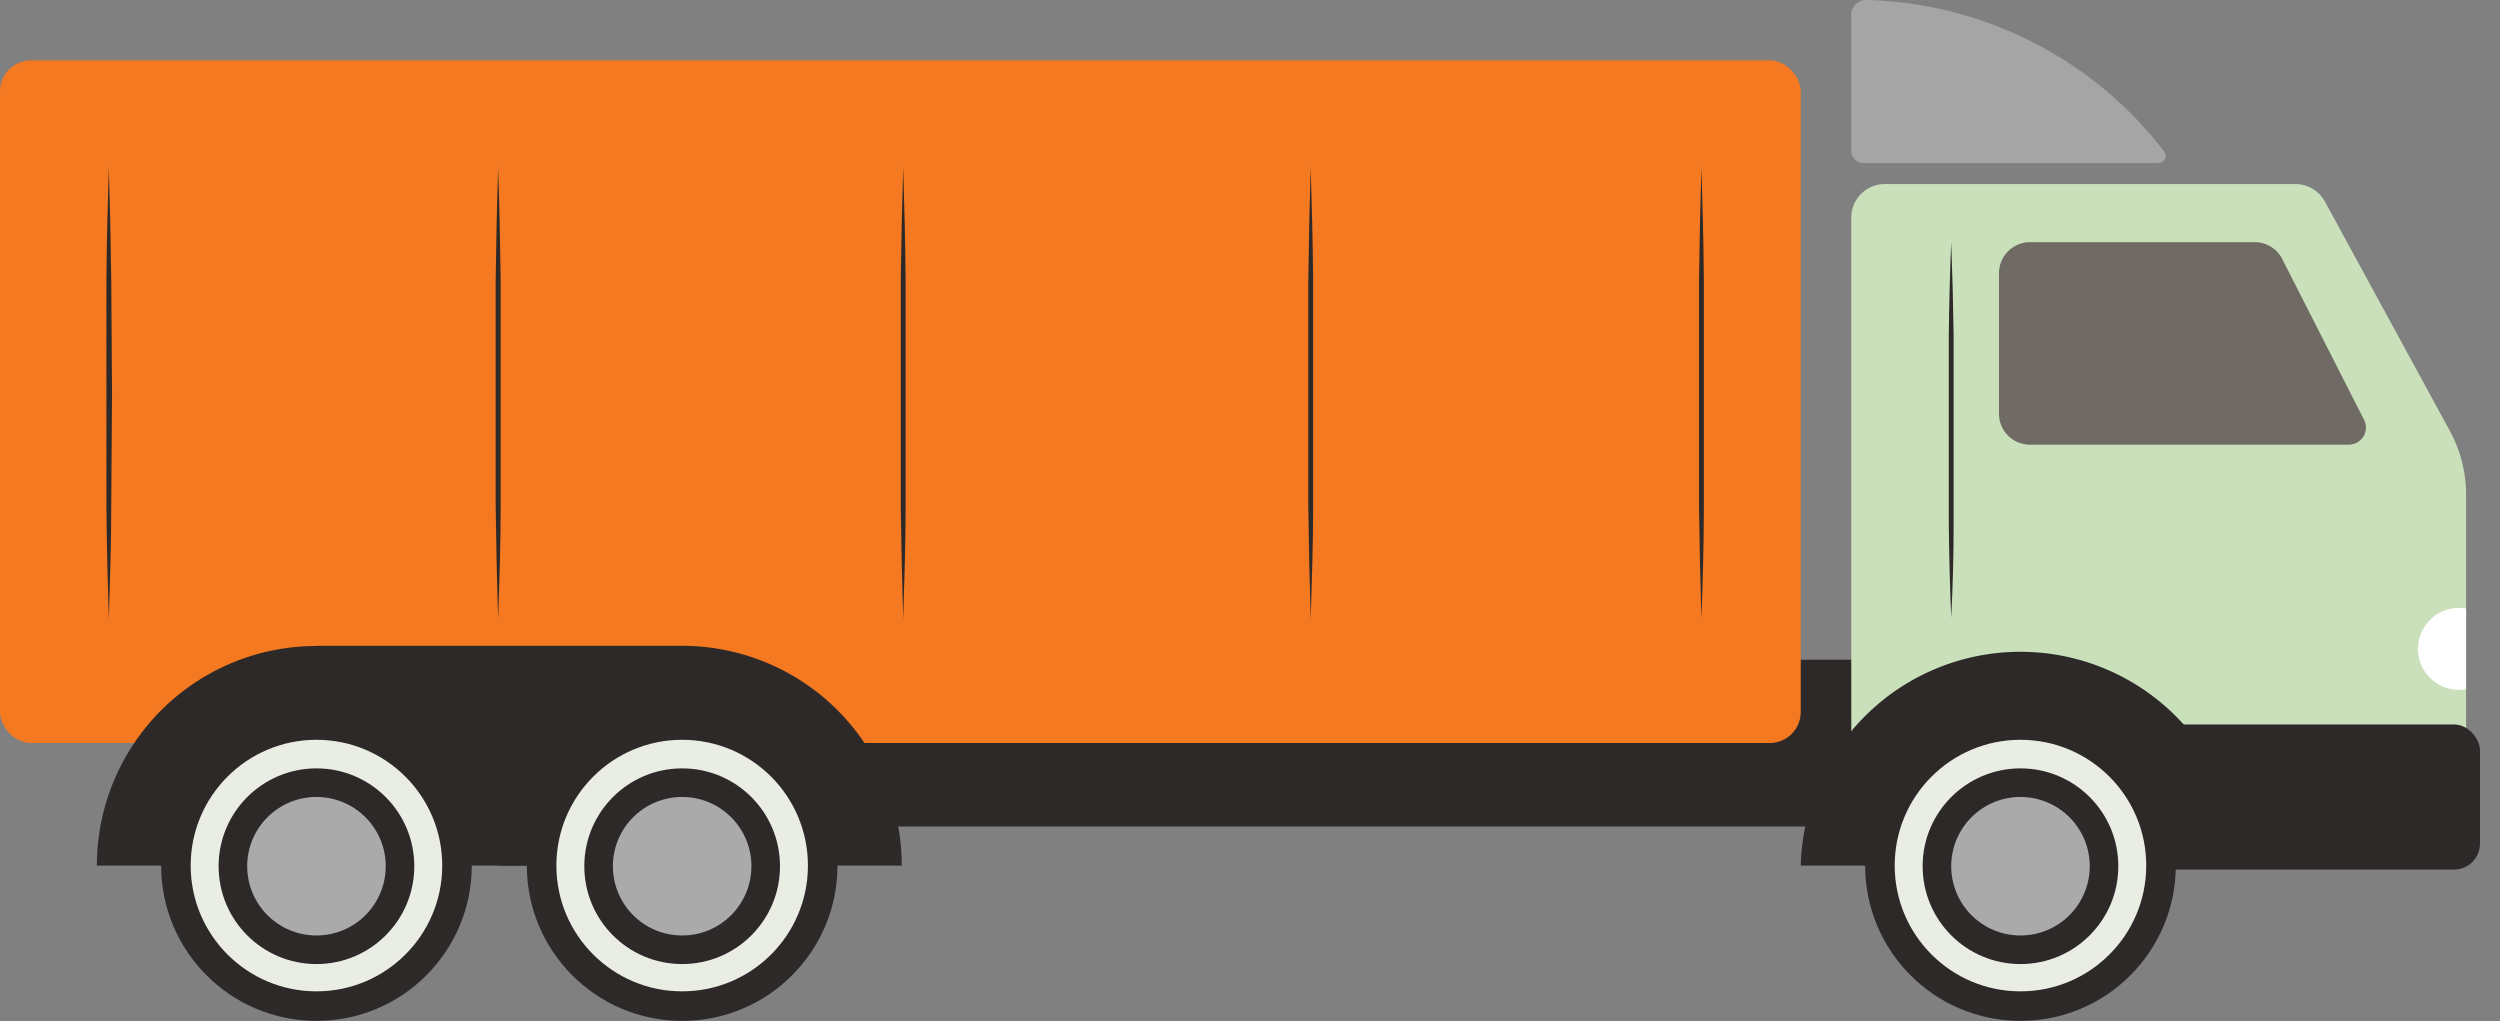 <svg xmlns="http://www.w3.org/2000/svg" xmlns:xlink="http://www.w3.org/1999/xlink" viewBox="0 0 154.84 63.24">
  <rect x="0" y="0" width="154.84" height="63.24" fill="#808080" stroke="none"/>
  <defs>
    <clipPath id="car8-a">
      <path d="M116.75,49.09h33.9A2.08,2.08,0,0,0,152.74,47V30.7a8.27,8.27,0,0,0-1-4L144,12.49a2.09,2.09,0,0,0-1.84-1.09H116.75a2.08,2.08,0,0,0-2.09,2.07V47A2.07,2.07,0,0,0,116.75,49.09Z" fill="#c9e0ba"/>
    </clipPath>
  </defs>
  <title>car-8</title>
  <g>
    <g>
      <g>
        <rect x="43.45" y="40.85" width="72.06" height="10.33" transform="translate(158.97 92.04) rotate(-180)" fill="#2d2929"/>
        <rect y="3.73" width="111.53" height="42.28" rx="1.92" ry="1.92" transform="translate(111.53 49.75) rotate(-180)" fill="#f47920"/>
        <g>
          <g>
            <path d="M6,53.61H33.2a13.6,13.6,0,0,0-27.2,0Z" fill="#2d2929"/>
            <g>
              <circle cx="19.6" cy="53.61" r="9.62" fill="#2d2929"/>
              <circle cx="19.6" cy="53.61" r="7.79" fill="#eaede4"/>
            </g>
            <circle cx="19.6" cy="53.65" r="6.06" fill="#2d2929"/>
            <circle cx="19.6" cy="53.65" r="4.29" fill="#aaa"/>
          </g>
          <g>
            <path d="M30.92,53.61H55.85A13.6,13.6,0,0,0,42.25,40H19.6S30.92,50.45,30.92,53.61Z" fill="#2d2929"/>
            <g>
              <circle cx="42.25" cy="53.61" r="9.62" fill="#2d2929"/>
              <circle cx="42.25" cy="53.61" r="7.79" fill="#eaede4"/>
            </g>
            <circle cx="42.25" cy="53.65" r="6.06" fill="#2d2929"/>
            <circle cx="42.25" cy="53.65" r="4.29" fill="#aaa"/>
          </g>
        </g>
        <g>
          <path d="M116.75,49.09h33.9A2.08,2.08,0,0,0,152.74,47V30.7a8.27,8.27,0,0,0-1-4L144,12.49a2.09,2.09,0,0,0-1.84-1.09H116.75a2.08,2.08,0,0,0-2.09,2.07V47A2.07,2.07,0,0,0,116.75,49.09Z" fill="#c9e0ba"/>
          <g clip-path="url(#car8-a)">
            <circle cx="152.3" cy="40.19" r="2.54" fill="#fff"/>
          </g>
        </g>
        <rect x="114.66" y="44.87" width="38.94" height="8.99" rx="1.61" ry="1.61" transform="translate(268.26 98.73) rotate(-180)" fill="#2d2929"/>
        <g>
          <path d="M111.53,53.61h27.21a13.61,13.61,0,0,0-27.21,0Z" fill="#2d2929"/>
          <g>
            <circle cx="125.14" cy="53.61" r="9.62" fill="#2d2929"/>
            <circle cx="125.14" cy="53.61" r="7.79" fill="#eaede4"/>
          </g>
          <circle cx="125.14" cy="53.65" r="6.06" fill="#2d2929"/>
          <circle cx="125.14" cy="53.65" r="4.29" fill="#aaa"/>
        </g>
        <path d="M145.48,27.54H125.72a1.91,1.91,0,0,1-1.91-1.91V16.89A1.92,1.92,0,0,1,125.72,15h13.91a1.9,1.9,0,0,1,1.7,1l5.09,10A1.06,1.06,0,0,1,145.48,27.54Z" fill="#706a65"/>
        <path d="M120.85,15q.11,2.91.15,5.82l0,5.81,0,5.82q0,2.91-.15,5.82-.12-2.91-.15-5.82l0-5.82,0-5.81Q120.73,17.89,120.85,15Z" fill="#2d2929"/>
      </g>
      <path d="M105.38,10.36c.07,2.32.13,4.65.15,7l0,7,0,7c0,2.33-.07,4.65-.15,7-.07-2.33-.12-4.65-.15-7l0-7,0-7C105.26,15,105.31,12.68,105.38,10.36Z" fill="#2d2929"/>
      <path d="M30.85,10.36c.08,2.32.13,4.65.16,7l0,7,0,7c0,2.33-.08,4.65-.16,7-.07-2.33-.12-4.65-.15-7l0-7,0-7C30.73,15,30.78,12.68,30.85,10.36Z" fill="#2d2929"/>
      <path d="M55.94,10.36c.07,2.32.13,4.65.15,7l0,7,0,7c0,2.33-.08,4.65-.15,7-.07-2.33-.12-4.65-.15-7l0-7,0-7C55.82,15,55.87,12.68,55.94,10.36Z" fill="#2d2929"/>
      <path d="M6.74,10.36c.07,2.32.12,4.65.15,7l.05,7-.05,7c0,2.33-.08,4.65-.15,7-.07-2.33-.13-4.65-.15-7l0-7,0-7C6.61,15,6.67,12.68,6.74,10.36Z" fill="#2d2929"/>
      <path d="M81.18,10.36c.07,2.32.13,4.65.15,7l0,7,0,7c0,2.33-.08,4.65-.15,7-.07-2.33-.12-4.65-.15-7l0-7,0-7C81.06,15,81.11,12.68,81.18,10.36Z" fill="#2d2929"/>
    </g>
    <path d="M114.66.94V9.29a.77.77,0,0,0,.74.81h18.32a.45.45,0,0,0,.32-.72A24,24,0,0,0,115.53,0,.91.91,0,0,0,114.66.94Z" fill="#a5a5a5"/>
  </g>
</svg>
